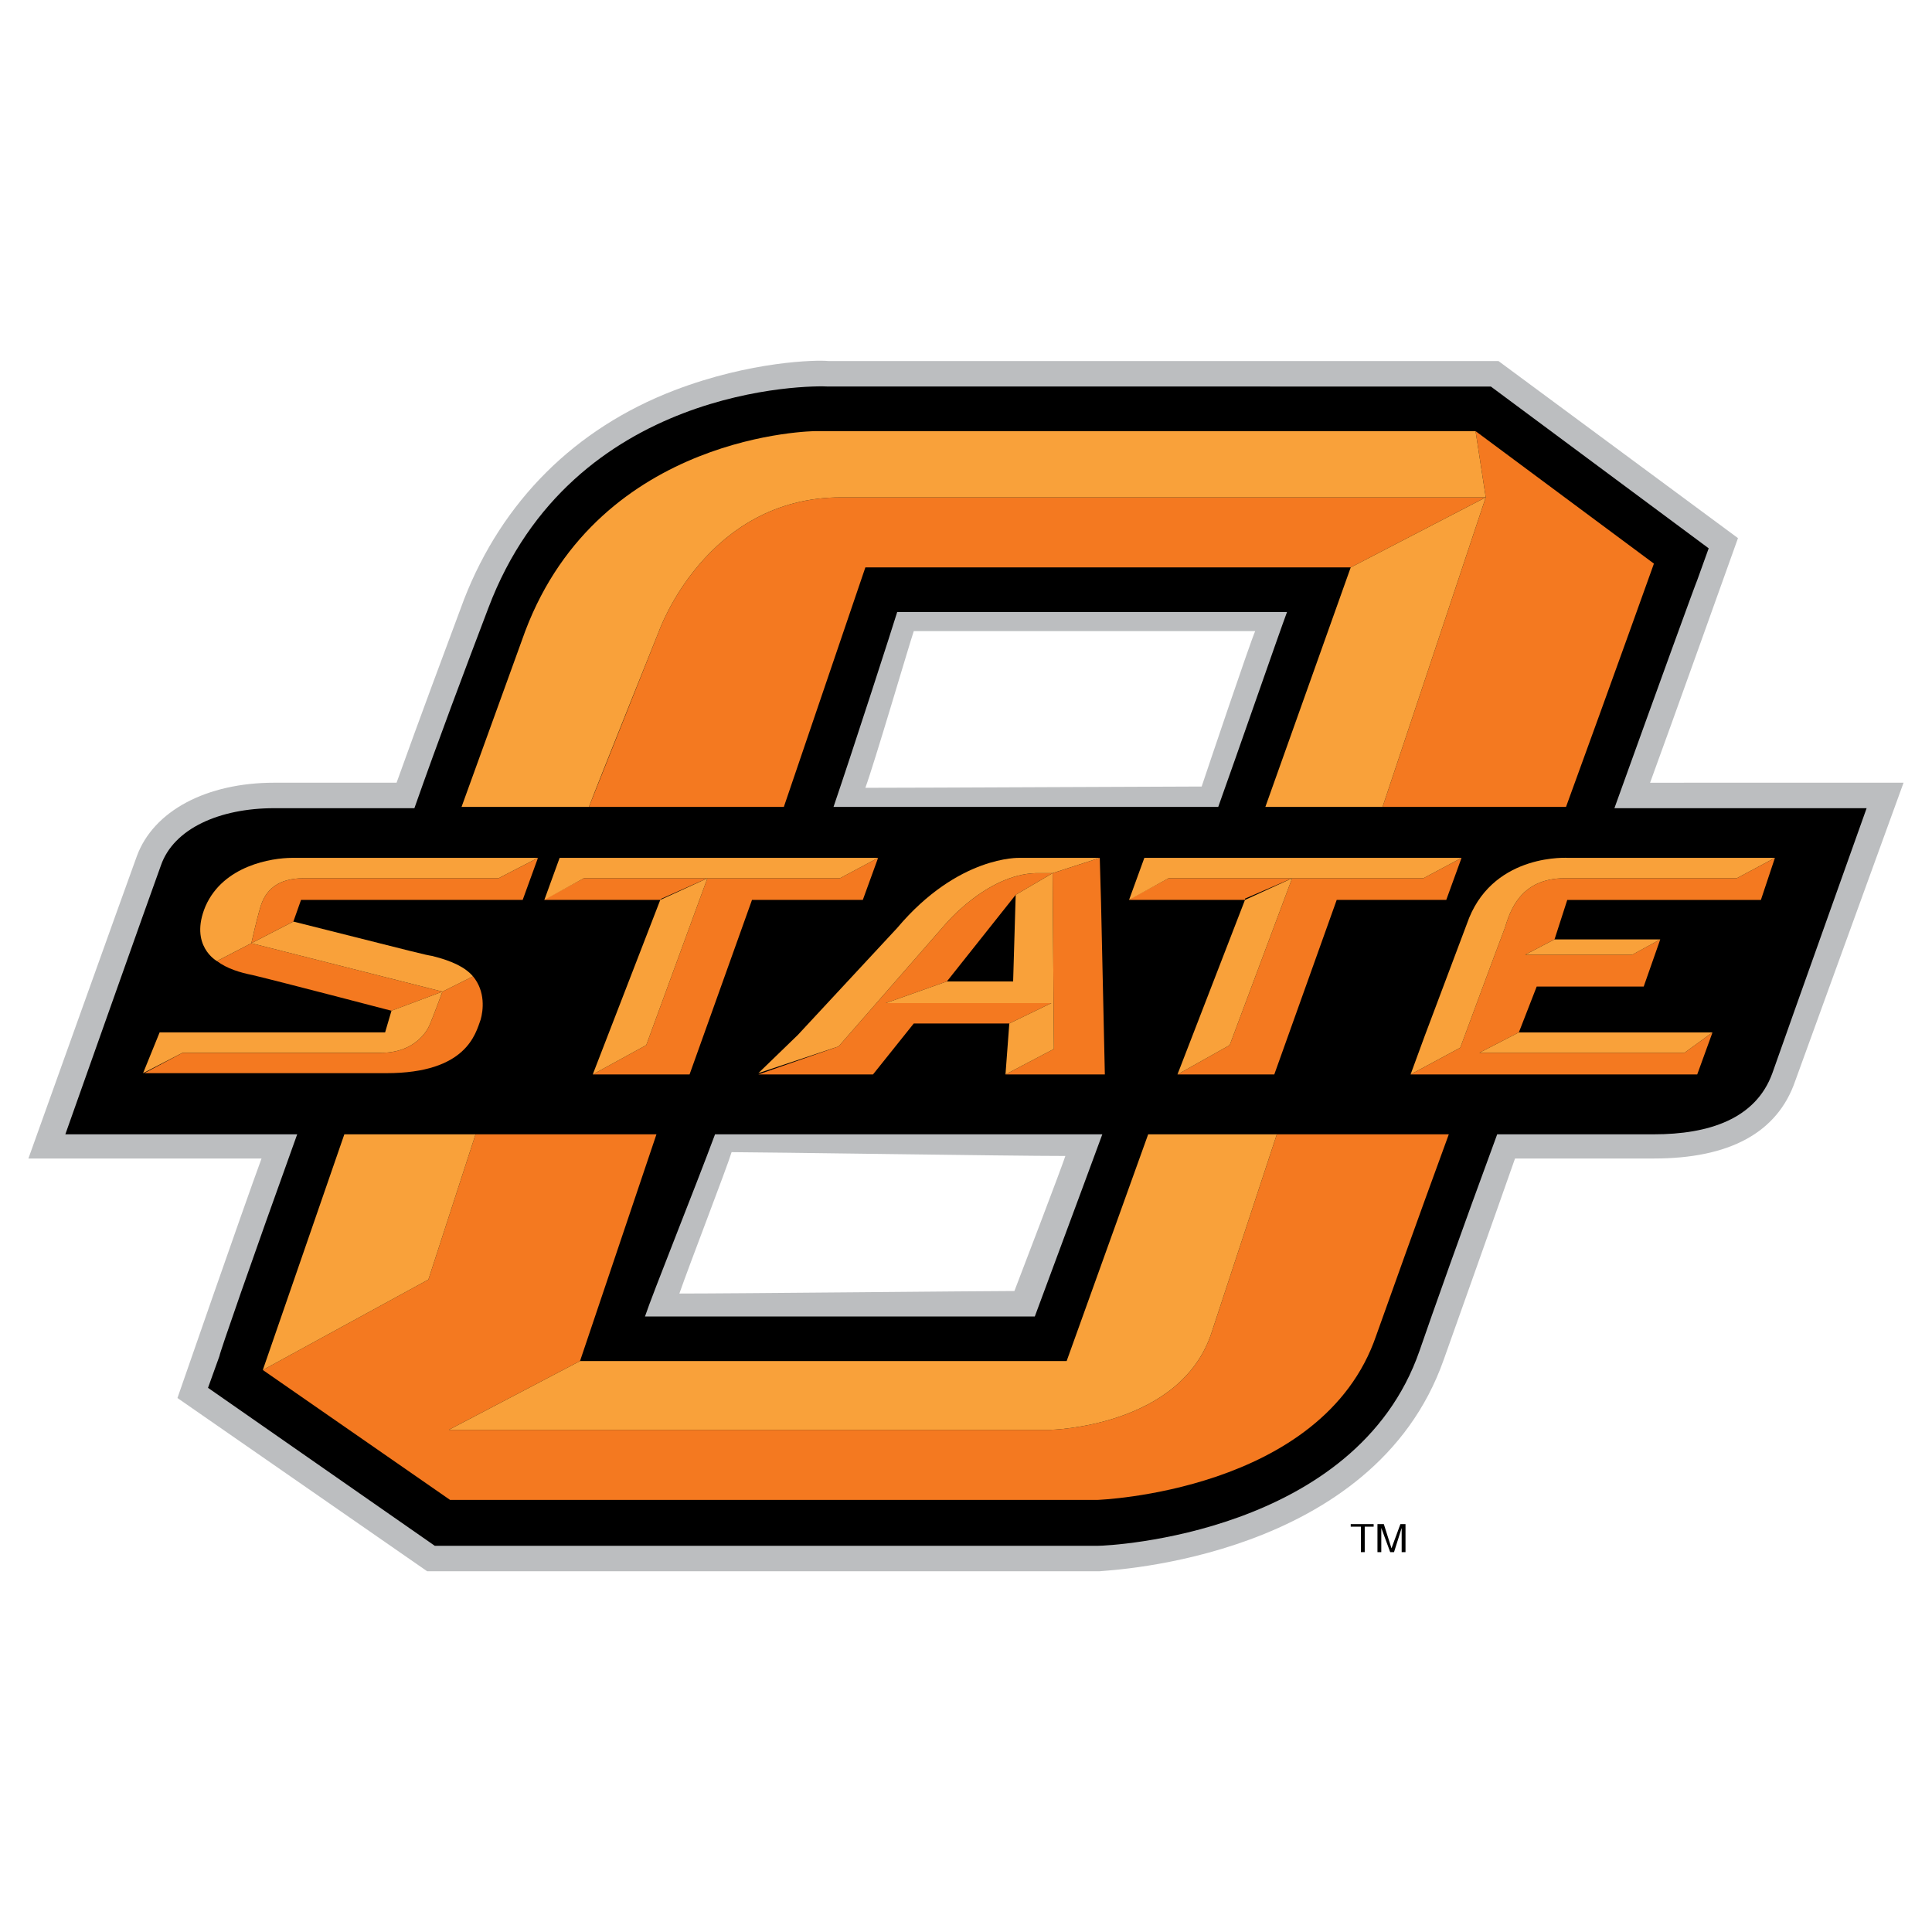 <?xml version="1.0" encoding="utf-8"?>
<!-- Generator: Adobe Illustrator 13.0.0, SVG Export Plug-In . SVG Version: 6.00 Build 14948)  -->
<!DOCTYPE svg PUBLIC "-//W3C//DTD SVG 1.0//EN" "http://www.w3.org/TR/2001/REC-SVG-20010904/DTD/svg10.dtd">
<svg version="1.0" id="Layer_1" xmlns="http://www.w3.org/2000/svg" xmlns:xlink="http://www.w3.org/1999/xlink" x="0px" y="0px"
	 width="192.756px" height="192.756px" viewBox="0 0 192.756 192.756" enable-background="new 0 0 192.756 192.756"
	 xml:space="preserve">
<g>
	<polygon fill-rule="evenodd" clip-rule="evenodd" fill="#FFFFFF" points="0,0 192.756,0 192.756,192.756 0,192.756 0,0 	"/>
	<path fill-rule="evenodd" clip-rule="evenodd" fill="#BCBEC0" d="M164.629,78.092c1.779-4.83,8.77-24.403,8.77-24.403
		l-23.895-17.667H82.651c-1.144-0.127-7.752,0-15.378,2.923c-9.914,3.812-17.158,11.057-20.971,20.844
		c-2.034,5.465-4.321,11.566-6.736,18.302c-2.669,0-12.202,0-12.202,0c-6.736,0-12.074,2.796-13.727,7.371
		c-0.889,2.415-10.803,30.123-10.803,30.123s18.175,0,23.259,0c-1.78,4.828-8.389,23.895-8.389,23.895l24.911,17.283h67.107
		c1.144-0.127,27.325-1.27,34.315-21.098c0,0,5.338-14.996,7.117-20.08c2.797,0,13.854,0,13.854,0
		c7.498,0,12.328-2.543,14.107-7.754l10.803-29.74C189.921,78.092,169.967,78.092,164.629,78.092L164.629,78.092z M67.781,129.057
		c1.017-2.922,4.703-12.455,5.211-14.107c2.923,0,27.707,0.381,33.3,0.381c-0.509,1.525-4.449,11.82-5.084,13.473
		C98.284,128.803,73.374,129.057,67.781,129.057L67.781,129.057z M125.229,62.967c-0.509,1.144-4.83,13.98-5.339,15.505
		c-2.923,0-27.961,0.127-33.553,0.127c0.89-2.415,4.321-14.107,4.83-15.632C93.963,62.967,119.891,62.967,125.229,62.967
		L125.229,62.967z"/>
	<path fill-rule="evenodd" clip-rule="evenodd" d="M161.07,80.633c4.575-12.709,8.135-22.496,8.262-22.75l1.144-3.178
		l-21.733-16.141H82.651c-1.779-0.127-25.546-0.127-33.935,22.115c-2.415,6.355-4.957,13.091-7.372,19.954
		c-7.88,0-13.091,0-13.981,0c-5.465,0-10.041,2.034-11.312,5.72c-0.89,2.415-9.532,26.817-9.532,26.817s9.151,0,23.132,0
		c-4.576,12.711-7.753,21.861-7.753,22.115l-1.144,3.178l22.623,15.76h66.217l0,0c1.017,0,25.674-1.145,32.029-19.445
		c1.271-3.686,4.193-11.947,7.752-21.607c9.024,0,14.871,0,15.634,0c5.465,0,10.167-1.525,11.819-6.1
		c1.652-4.703,9.405-26.437,9.405-26.437S176.195,80.633,161.07,80.633L161.07,80.633z M128.406,61.061
		c-0.763,2.034-5.084,14.489-6.863,19.446c-12.201,0-26.563,0-38.383,0c1.906-5.592,5.973-18.175,6.354-19.446
		C94.344,61.061,119.383,61.061,128.406,61.061L128.406,61.061z M64.35,131.346c0.763-2.289,4.957-12.711,6.99-18.176
		c12.583,0,27.071,0,38.638,0c-2.288,6.229-6.228,16.777-6.736,18.176C98.411,131.346,73.247,131.346,64.35,131.346L64.35,131.346z"
		/>
	<polygon fill-rule="evenodd" clip-rule="evenodd" fill="#F47920" points="87.608,85.59 83.795,87.624 58.249,87.624 54.436,89.658 
		54.309,89.785 54.563,89.785 65.748,89.785 65.875,89.785 66.002,89.658 70.577,87.624 64.477,104.273 59.139,107.197 
		68.798,107.197 75.026,89.785 86.083,89.785 87.608,85.59 87.608,85.59 	"/>
	<polygon fill-rule="evenodd" clip-rule="evenodd" fill="#F47920" points="145.818,85.59 142.006,87.624 116.587,87.624 
		113.027,89.53 112.646,89.785 113.027,89.785 123.958,89.785 124.212,89.785 124.212,89.658 128.915,87.624 122.687,104.273 
		117.476,107.197 127.136,107.197 133.363,89.785 144.293,89.785 145.818,85.59 145.818,85.59 	"/>
	<path fill-rule="evenodd" clip-rule="evenodd" fill="#F47920" d="M104.894,100.08H88.371l6.1-2.162l6.864-8.642l3.686-2.161l0,0
		h-1.652c-4.957,0.127-9.151,5.211-9.151,5.211L83.668,104.4l-8.007,2.797H87.1l4.067-5.084h9.532L104.894,100.08L104.894,100.08z"
		/>
	<polygon fill-rule="evenodd" clip-rule="evenodd" fill="#F47920" points="109.851,90.039 109.724,85.59 105.021,87.115 
		105.147,104.654 100.318,107.197 110.231,107.197 109.851,90.039 	"/>
	<path fill-rule="evenodd" clip-rule="evenodd" fill="#F47920" d="M30.033,89.785h22.115l1.525-4.194l-3.94,2.034H30.288
		c-2.542,0-3.813,1.144-4.321,2.923c-0.381,1.271-0.89,3.559-0.89,3.559l-3.432,1.779c1.017,0.763,2.288,1.144,3.559,1.398
		c2.669,0.635,13.854,3.559,13.854,3.559l5.084-1.906c0,0-0.89,2.414-1.271,3.305c-0.254,0.635-1.525,2.795-4.83,2.795
		c-3.304,0-19.827,0-19.827,0L14.4,107.07l0,0c0,0,16.396,0,24.148,0c8.007,0,8.897-3.941,9.405-5.338
		c0.254-0.891,0.508-2.797-0.763-4.322l-3.05,1.525l-19.064-4.83l4.194-2.161L30.033,89.785L30.033,89.785z"/>
	<path fill-rule="evenodd" clip-rule="evenodd" fill="#F47920" d="M173.271,87.624h-17.158c-4.448,0-5.465,3.304-5.974,4.957
		c-0.636,1.652-4.448,11.947-4.448,11.947l-4.957,2.67h28.598l1.525-4.195l0,0l-2.797,2.033h-20.463l3.94-2.033l1.779-4.574h10.677
		l1.651-4.704l-2.796,1.525h-10.676l2.923-1.525l1.271-3.939h19.319l1.398-4.194L173.271,87.624L173.271,87.624z"/>
	<path fill-rule="evenodd" clip-rule="evenodd" fill="#F9A13A" d="M53.673,85.59c0,0-22.496,0-24.53,0
		c-2.033,0-6.863,0.763-8.643,4.83c-1.652,3.94,1.144,5.465,1.144,5.465l3.432-1.779c0,0,0.508-2.288,0.89-3.559
		c0.508-1.779,1.779-2.923,4.321-2.923h19.446L53.673,85.59L53.673,85.59z"/>
	<path fill-rule="evenodd" clip-rule="evenodd" fill="#F9A13A" d="M29.271,91.945l-4.194,2.161l19.064,4.83l3.05-1.525
		c-0.762-0.89-2.034-1.525-4.067-2.034C42.362,95.25,42.362,95.25,29.271,91.945L29.271,91.945z"/>
	<path fill-rule="evenodd" clip-rule="evenodd" fill="#F9A13A" d="M15.926,103.002l-1.652,4.068l3.94-2.035c0,0,16.523,0,19.827,0
		c3.305,0,4.576-2.16,4.83-2.795c0.381-0.891,1.271-3.305,1.271-3.305l-5.084,1.906l-0.635,2.16H15.926L15.926,103.002z"/>
	<polygon fill-rule="evenodd" clip-rule="evenodd" fill="#F9A13A" points="54.309,89.785 58.249,87.624 83.795,87.624 87.608,85.59 
		55.834,85.59 54.309,89.785 	"/>
	<polygon fill-rule="evenodd" clip-rule="evenodd" fill="#F9A13A" points="59.139,107.197 64.477,104.273 70.577,87.624 
		65.875,89.785 59.139,107.197 	"/>
	<path fill-rule="evenodd" clip-rule="evenodd" fill="#F9A13A" d="M109.724,85.59h-8.008c0,0-6.101-0.254-12.201,6.99l-9.914,10.675
		l-3.94,3.814l8.007-2.67l10.549-12.074c0,0,4.194-5.083,9.151-5.211h1.652L109.724,85.59L109.724,85.59z"/>
	<polygon fill-rule="evenodd" clip-rule="evenodd" fill="#F9A13A" points="101.335,89.276 101.081,97.918 94.471,97.918 
		88.371,100.08 104.894,100.08 100.699,102.113 100.318,107.197 105.147,104.654 105.021,87.115 101.335,89.276 	"/>
	<polygon fill-rule="evenodd" clip-rule="evenodd" fill="#F9A13A" points="112.646,89.785 116.587,87.624 142.006,87.624 
		145.818,85.59 114.172,85.59 112.646,89.785 	"/>
	<polygon fill-rule="evenodd" clip-rule="evenodd" fill="#F9A13A" points="117.476,107.197 122.687,104.273 128.915,87.624 
		124.212,89.785 117.476,107.197 	"/>
	<path fill-rule="evenodd" clip-rule="evenodd" fill="#F9A13A" d="M177.085,85.59h-20.59c0,0-7.245-0.508-9.914,5.974l-4.448,11.821
		l-1.398,3.812l4.957-2.67c0,0,3.812-10.294,4.448-11.947c0.509-1.652,1.525-4.957,5.974-4.957h17.158L177.085,85.59L177.085,85.59z
		"/>
	<polygon fill-rule="evenodd" clip-rule="evenodd" fill="#F9A13A" points="165.646,93.724 155.097,93.724 152.174,95.25 
		162.85,95.25 165.646,93.724 	"/>
	<polygon fill-rule="evenodd" clip-rule="evenodd" fill="#F9A13A" points="170.857,103.002 151.538,103.002 147.598,105.035 
		168.061,105.035 170.857,103.002 	"/>
	<polygon fill-rule="evenodd" clip-rule="evenodd" points="134.762,152.062 137.049,152.062 137.049,152.316 136.159,152.316 
		136.159,154.857 135.778,154.857 135.778,152.316 134.762,152.316 134.762,152.062 	"/>
	<path fill-rule="evenodd" clip-rule="evenodd" d="M139.845,154.857v-1.652c0-0.127,0-0.508,0-0.762l0,0l-0.763,2.414h-0.381
		l-0.89-2.414l0,0c0,0.254,0,0.635,0,0.762v1.652h-0.382v-2.795h0.636l0.763,2.414l0,0l0.89-2.414h0.509v2.795H139.845
		L139.845,154.857z"/>
	<path fill-rule="evenodd" clip-rule="evenodd" fill="#F47920" d="M147.217,43.013l1.017,6.609l-10.295,30.885
		c4.194,0,14.743,0,18.302,0c4.957-13.6,8.771-24.275,8.771-24.275L147.217,43.013L147.217,43.013z"/>
	<path fill-rule="evenodd" clip-rule="evenodd" fill="#F47920" d="M65.748,62.967l-6.99,17.539c0.381,0,10.041,0,19.446,0
		l8.134-23.895h48.424l13.472-6.99H83.923C70.45,49.622,65.748,62.967,65.748,62.967L65.748,62.967z"/>
	<path fill-rule="evenodd" clip-rule="evenodd" fill="#F47920" d="M127.39,113.17l-6.482,19.701
		c-3.05,9.531-16.141,9.785-16.141,9.785h-59.99l13.091-6.863l7.626-22.623c-8.134,0-14.489,0-18.048,0l-4.703,14.49l-16.522,9.023
		l0,0l18.683,12.963h11.057h42.323h11.185c0,0,22.496-0.762,27.834-16.395c1.271-3.559,3.94-11.059,7.245-20.082
		C141.37,113.17,129.678,113.17,127.39,113.17L127.39,113.17z"/>
	<path fill-rule="evenodd" clip-rule="evenodd" fill="#F9A13A" d="M34.355,113.17l-8.134,23.514l16.522-9.023l4.703-14.49
		C45.667,113.17,37.659,113.17,34.355,113.17L34.355,113.17z"/>
	<path fill-rule="evenodd" clip-rule="evenodd" fill="#F9A13A" d="M58.757,80.506c0.763-2.034,6.99-17.539,6.99-17.539
		s4.703-13.346,18.175-13.346h64.311l-1.017-6.609H81.38c0,0-21.479,0.127-28.978,19.955l-6.354,17.539
		C48.971,80.506,55.326,80.506,58.757,80.506L58.757,80.506z"/>
	<path fill-rule="evenodd" clip-rule="evenodd" fill="#F47920" d="M82.651,43.013c0,0-0.508,0-1.271,0H82.651L82.651,43.013z"/>
	<path fill-rule="evenodd" clip-rule="evenodd" fill="#F9A13A" d="M114.553,113.17l-8.134,22.623H57.868l-13.091,6.863h59.99
		c0,0,13.091-0.254,16.141-9.785l6.482-19.701C125.102,113.17,120.526,113.17,114.553,113.17L114.553,113.17z"/>
	<path fill-rule="evenodd" clip-rule="evenodd" fill="#F9A13A" d="M137.938,80.506l10.295-30.885l-13.472,6.99l-8.516,23.895
		C130.694,80.506,134.889,80.506,137.938,80.506L137.938,80.506z"/>
</g>
</svg>
